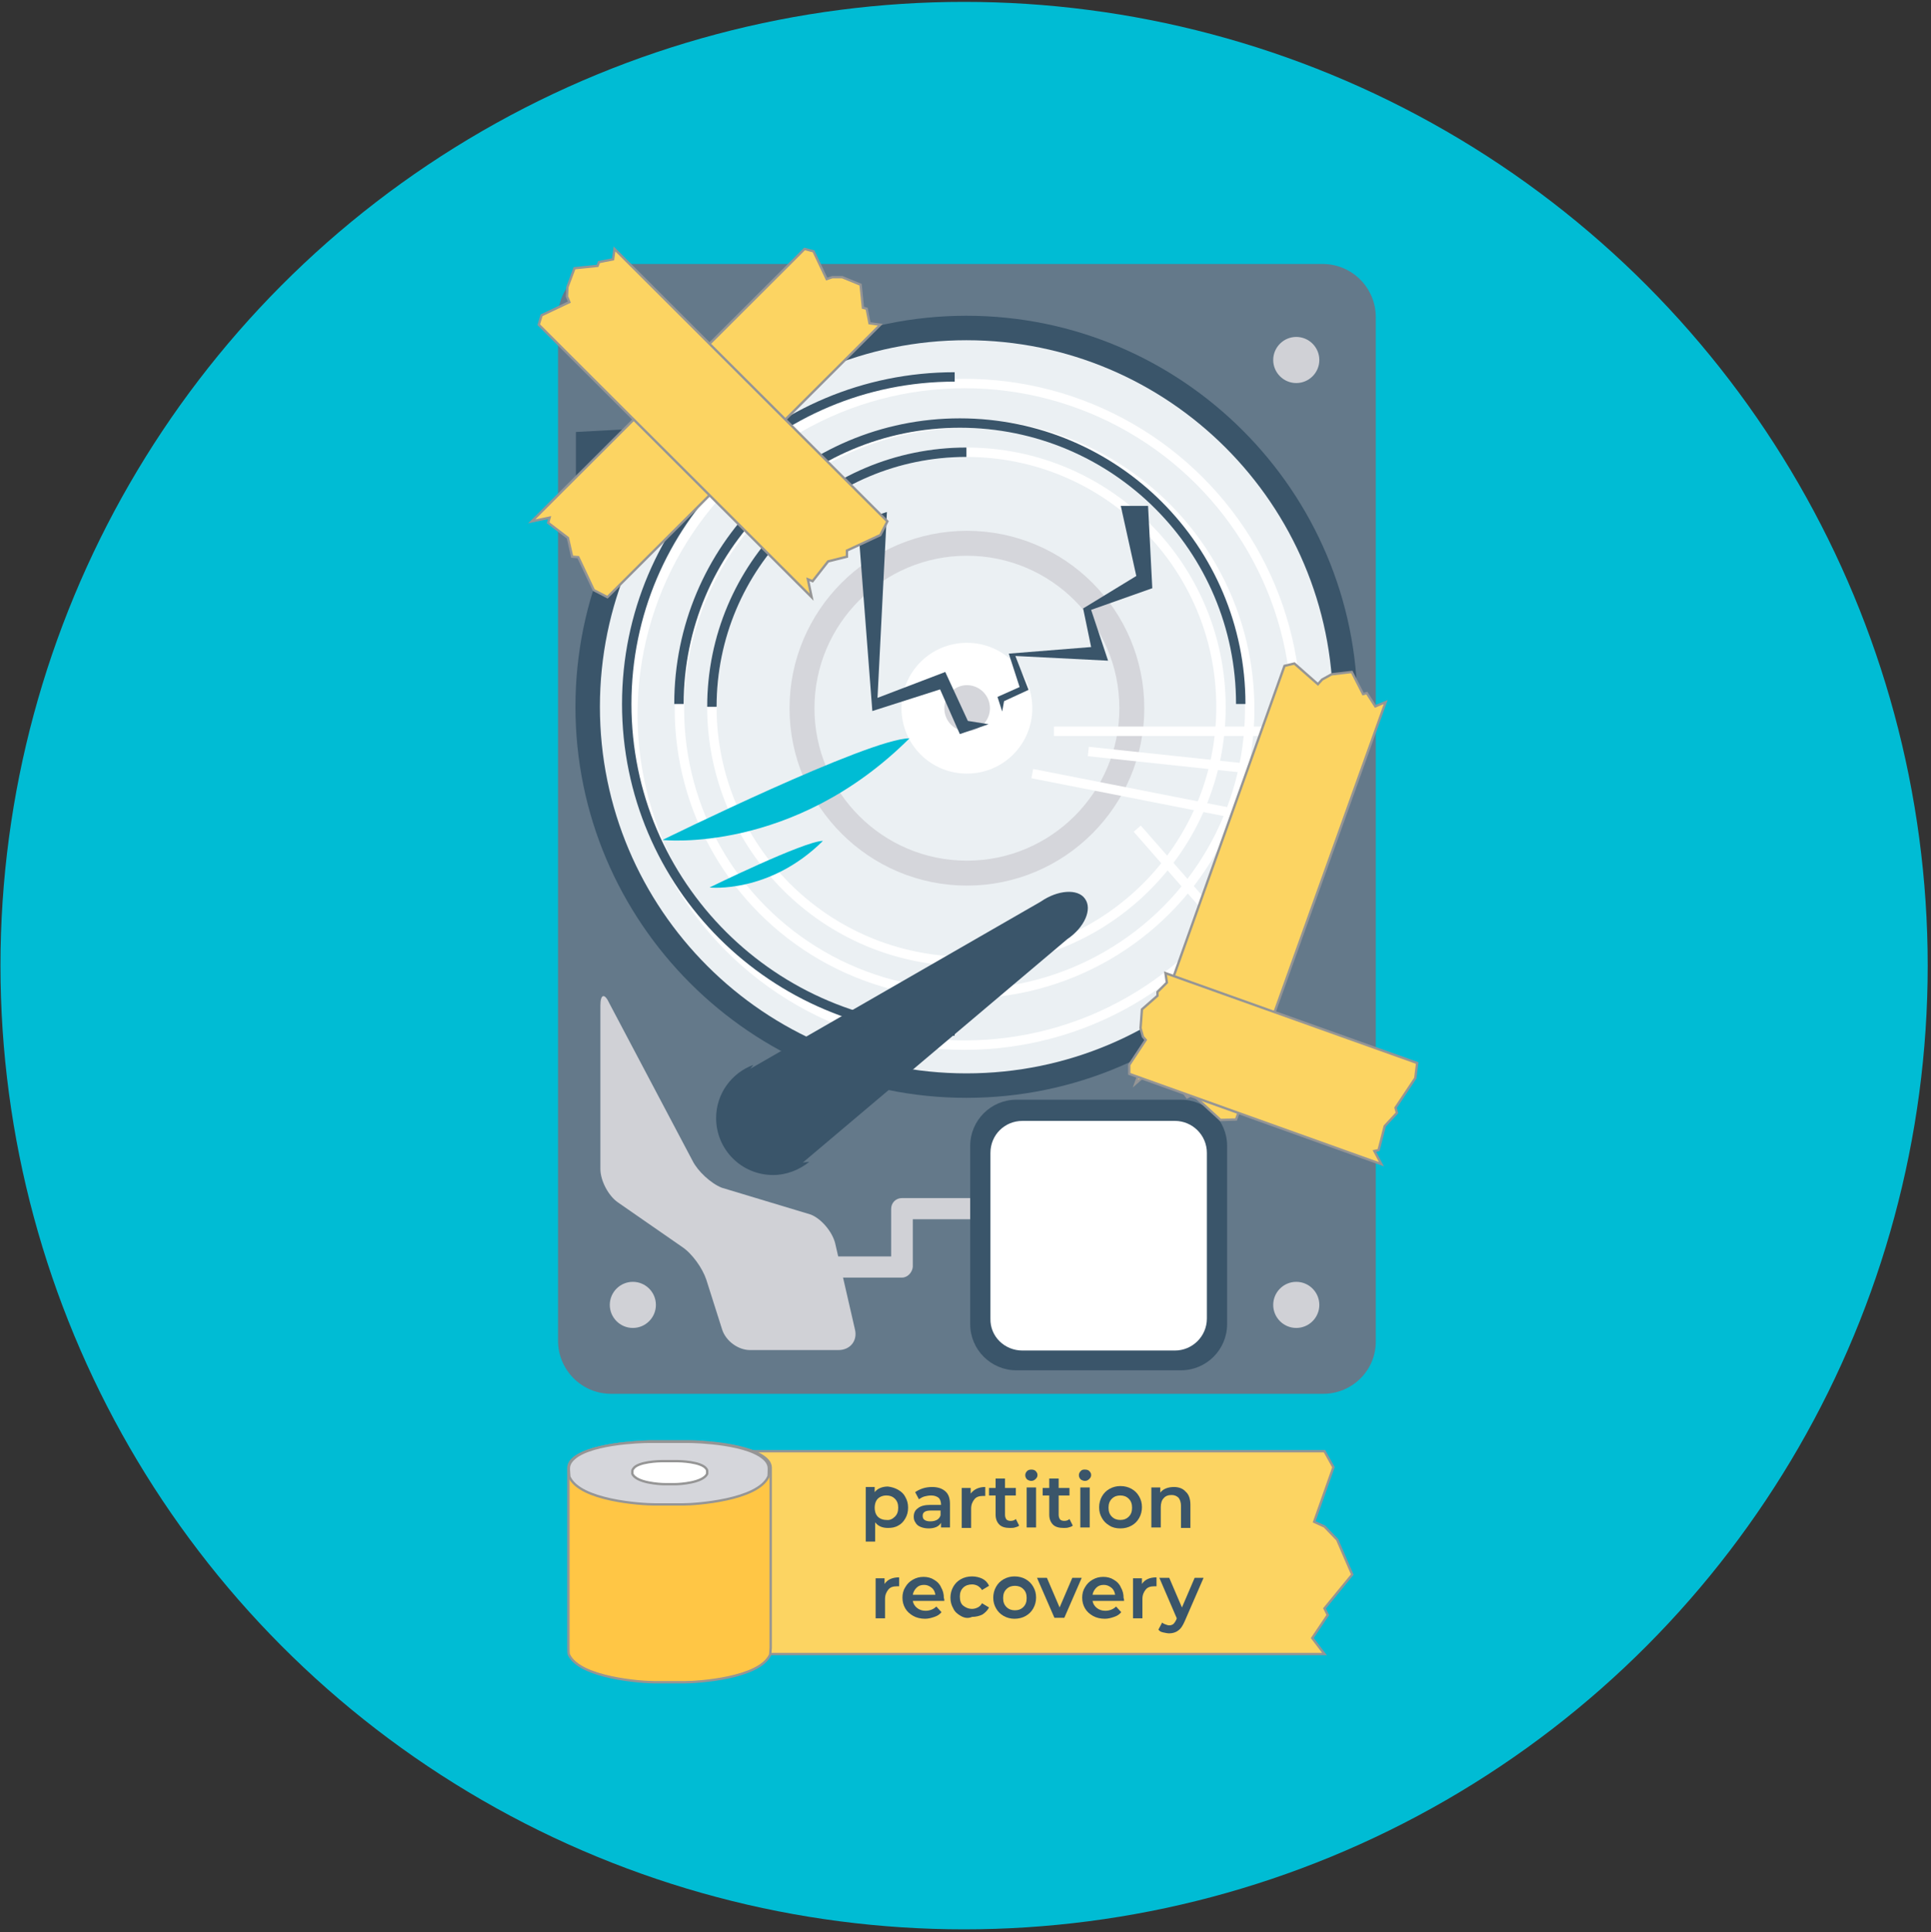 <?xml version="1.0" encoding="utf-8"?>
<!-- Generator: Adobe Illustrator 22.0.1, SVG Export Plug-In . SVG Version: 6.00 Build 0)  -->
<svg version="1.1" id="Layer_1" xmlns="http://www.w3.org/2000/svg" xmlns:xlink="http://www.w3.org/1999/xlink" x="0px" y="0px"
	 viewBox="0 0 410.4 410.6" style="enable-background:new 0 0 410.4 410.6;" xml:space="preserve">
<rect x="0" y="0" width="410.4" height="410.6" fill="#333333" stroke="none"/>
<style type="text/css">
	.st0{fill:#00BCD4;}
	.st1{fill:#64798A;}
	.st2{fill:#D0D1D6;}
	.st3{fill:#3A556A;}
	.st4{fill:#EBF0F3;}
	.st5{fill:none;stroke:#FFFFFF;stroke-width:2;stroke-miterlimit:10;}
	.st6{fill:none;stroke:#3A556A;stroke-width:2;stroke-miterlimit:10;}
	.st7{fill:#D5D6DB;stroke:#D5D6DB;stroke-width:3;stroke-miterlimit:10;}
	.st8{fill:#FFFFFF;}
	.st9{fill:#D5D6DB;}
	.st10{fill:#FCD462;stroke:#959595;stroke-width:0.5;stroke-miterlimit:10;}
	.st11{fill:#FFC645;stroke:#959595;stroke-width:0.5;stroke-miterlimit:10;}
	.st12{display:none;fill:#EEEEF0;}
	.st13{fill:#D5D6DB;stroke:#959595;stroke-width:0.5;stroke-miterlimit:10;}
	.st14{fill:#FFFFFF;stroke:#959595;stroke-width:0.5;stroke-miterlimit:10;}
	.st15{enable-background:new    ;}
</style>
<circle class="st0" cx="204.9" cy="205.2" r="204.8"/>
<g>
	<g>
		<path class="st1" d="M281.2,296.2H129.9c-6.3,0-11.3-5.1-11.3-11.3V67.4c0-6.3,5.1-11.3,11.3-11.3h151.2c6.3,0,11.3,5.1,11.3,11.3
			v217.5C292.5,291.2,287.4,296.2,281.2,296.2z"/>
		<g>
			<g>
				<path class="st2" d="M280.4,76.5c0,2.7-2.2,4.9-4.9,4.9c-2.7,0-4.9-2.2-4.9-4.9c0-2.7,2.2-4.9,4.9-4.9
					C278.2,71.6,280.4,73.8,280.4,76.5z"/>
			</g>
			<g>
				<path class="st2" d="M139.4,76.5c0,2.7-2.2,4.9-4.9,4.9s-4.9-2.2-4.9-4.9c0-2.7,2.2-4.9,4.9-4.9S139.4,73.8,139.4,76.5z"/>
			</g>
			<g>
				<path class="st2" d="M280.4,277.3c0,2.7-2.2,4.9-4.9,4.9c-2.7,0-4.9-2.2-4.9-4.9c0-2.7,2.2-4.9,4.9-4.9
					C278.2,272.4,280.4,274.6,280.4,277.3z"/>
			</g>
			<g>
				<path class="st2" d="M139.4,277.3c0,2.7-2.2,4.9-4.9,4.9s-4.9-2.2-4.9-4.9c0-2.7,2.2-4.9,4.9-4.9S139.4,274.6,139.4,277.3z"/>
			</g>
		</g>
		<path class="st3" d="M205.4,233.3c-45.8,0-83.1-37.3-83.1-83.1s37.3-83.1,83.1-83.1s83.1,37.3,83.1,83.1S251.3,233.3,205.4,233.3z
			"/>
		<path class="st4" d="M283.3,150.2c0,43-34.9,77.9-77.9,77.9s-77.9-34.9-77.9-77.9s34.9-77.9,77.9-77.9S283.3,107.2,283.3,150.2z"
			/>
		<g>
			<circle class="st5" cx="205" cy="150.6" r="60.6"/>
			<circle class="st5" cx="205.4" cy="150.2" r="54.1"/>
			<ellipse class="st5" cx="205" cy="151.8" rx="70.5" ry="70.3"/>
			<path class="st6" d="M144.3,149.6c0-33,26.7-59.7,59.7-59.7s59.7,26.7,59.7,59.7"/>
			<path class="st6" d="M205.4,96.1c-29.9,0-54.1,24.2-54.1,54.1"/>
			<path class="st6" d="M202.9,219.1c-38.5,0-69.7-31.1-69.7-69.5s31.2-69.5,69.7-69.5"/>
			<path class="st7" d="M205.5,186.7c-19.9,0-36.2-16.2-36.2-36.2c0-19.9,16.2-36.2,36.2-36.2s36.2,16.2,36.2,36.2
				C241.7,170.4,225.5,186.7,205.5,186.7z M205.5,116.6c-18.7,0-33.9,15.2-33.9,33.9s15.2,33.9,33.9,33.9s33.9-15.2,33.9-33.9
				S224.2,116.6,205.5,116.6z"/>
		</g>
		<path class="st8" d="M219.4,150.5c0,7.7-6.2,13.9-13.9,13.9s-13.9-6.2-13.9-13.9s6.2-13.9,13.9-13.9S219.4,142.8,219.4,150.5z"/>
		<g>
			<path class="st2" d="M191.7,271.5h-21.2V267h18.9v-10.1c0-1.3,1-2.3,2.3-2.3h27.8v4.5H194v10.1
				C193.9,270.4,192.9,271.5,191.7,271.5z"/>
		</g>
		<path class="st9" d="M210.4,150.5c0,2.7-2.2,4.9-4.9,4.9s-4.8-2.2-4.8-4.9s2.2-4.9,4.8-4.9C208.2,145.6,210.4,147.8,210.4,150.5z"
			/>
		<path class="st2" d="M127.6,213.7v34.7c0,2.5,1.7,5.7,3.7,7.1L145,265c2.1,1.4,4.3,4.5,5.1,6.9l3.4,10.7c0.8,2.4,3.4,4.3,5.9,4.3
			h18.8c2.5,0,4.1-2,3.5-4.4l-4.2-18.3c-0.6-2.4-2.9-5.2-5.2-6.1l-18.9-5.7c-2.3-0.9-5.1-3.5-6.2-5.7l-17.7-33.5
			C128.5,211,127.6,211.2,127.6,213.7z"/>
		<path class="st3" d="M169.5,248c-3.6,2.5-9.6,0.3-13.2-4.9l0,0c-3.7-5.3-3.7-11.6-0.1-14.1l65-37.4c3.6-2.5,7.9-2.8,9.4-0.6l0,0
			c1.6,2.2-0.1,6.1-3.8,8.6L169.5,248z"/>
		<path class="st3" d="M163.9,245.9c-1.5,0-3.9-1.4-5.9-4.2c-1.2-1.8-2-4.1-2.1-5.8c0-1,2.3-2.7,2.7-3.1l65-37.4l0.2-0.1
			c0.8-0.6,1.6-0.9,2.3-1.1c-0.4,0.5-1,1.2-1.8,1.7l-0.2,0.1l-57.3,48.3C166.7,244.5,164.4,245.9,163.9,245.9z"/>
		<path class="st3" d="M216,291.2c-5.4,0-9.8-4.4-9.8-9.8v-37.9c0-5.4,4.4-9.8,9.8-9.8h35c5.4,0,9.8,4.4,9.8,9.8v37.9
			c0,5.4-4.4,9.8-9.8,9.8H216z"/>
		<path class="st8" d="M217.3,287h32.4c3.7,0,6.8-3,6.8-6.8V245c0-3.8-3.1-6.8-6.8-6.8h-32.4c-3.8,0-6.8,3-6.8,6.8v35.2
			C210.4,284,213.5,287,217.3,287z"/>
		<path class="st3" d="M169.4,247.1c-11.9,0-15-13.7-9.3-20.8c-4.6,1.7-7.9,6.1-7.9,11.3c0,6.7,5.4,12.1,12.1,12.1
			c2.9,0,5.6-1.1,7.7-2.8C171.1,247,170.3,247.1,169.4,247.1z"/>
		<polygon class="st3" points="122.4,91.8 157.5,89.9 166.8,116 188.5,108.8 186.5,148.3 200.9,142.8 205.7,153.2 210.1,153.9 
			204,156 199.8,146.5 185.4,151.1 182.7,116 166.2,119.4 152.4,96.7 122.4,103.4 		"/>
		<polygon class="st3" points="244,107.5 244.9,125 231.9,129.6 235.5,140.4 215.8,139.4 218.6,146.6 213.4,149 213,151.2 
			212,148.1 216.7,146 214.4,138.9 231.9,137.5 230.2,129.3 241.5,122.4 238.2,107.5 		"/>
	</g>
	<line class="st5" x1="224" y1="155.4" x2="280.4" y2="155.4"/>
	<line class="st5" x1="219.4" y1="164.4" x2="278.9" y2="176.1"/>
	<line class="st5" x1="231.3" y1="159.7" x2="275.5" y2="164.4"/>
	<line class="st5" x1="241.7" y1="176.1" x2="259.5" y2="196.4"/>
	<path class="st0" d="M140.8,178.5c0,0,43.9-21.6,52.5-21.6C168.5,181.6,140.8,178.5,140.8,178.5z"/>
	<path class="st0" d="M150.8,188.6c0,0,20.2-9.9,24.1-9.9C163.5,190,150.8,188.6,150.8,188.6z"/>
</g>
<g id="patch_1_1_">
	<polygon class="st10" points="171,52.9 172.9,53.4 175.7,59.3 176.9,58.9 179,58.9 182.9,60.5 183.4,65.4 184.2,65.6 184.8,68.7 
		187.1,69 129.1,126.9 126.2,125.4 122.9,118.4 121.6,118.3 120.7,114.3 116.5,111.1 116.8,110 113,110.8 	"/>
	<polygon class="st10" points="114.5,69 115.1,67 121,64.2 120.5,63 120.6,61 122.1,57 127,56.5 127.3,55.7 130.3,55.1 130.6,52.9 
		188.6,110.8 187.1,113.7 180,117 180,118.3 176,119.3 172.7,123.5 171.7,123.1 172.5,126.9 	"/>
</g>
<g id="patch_1_2_">
	<polygon class="st10" points="273,141.5 275.1,141 280.1,145.4 281,144.4 283,143.3 287.3,142.8 289.7,147.5 290.5,147.3 
		292.3,150.1 294.5,149.2 262.7,237.9 259.4,238 253.5,232.6 252.3,233.2 249.8,229.8 244.6,228.7 244.5,227.5 241.3,230.3 	"/>
	<polygon class="st10" points="240,228.2 240,226.3 243.5,221 242.9,220.3 242.4,218.5 242.7,214.5 246,211.6 246,210.8 248,208.8 
		247.7,206.8 301.2,225.9 300.8,229.1 296.6,235.4 296.9,236.5 294.3,239.3 293,244.4 292.1,244.6 293.6,247.4 	"/>
</g>
<g id="roll">
	<polygon class="st10" points="281.5,308.4 283.4,311.8 279.3,323.4 281.5,324.4 284.2,327.2 287.4,334.6 281.5,341.8 282.2,343.2 
		278.9,348.1 281.5,351.5 126.5,351.5 126.5,308.4 	"/>
	<path class="st11" d="M121.3,310.5c-0.3,0.4-0.5,0.9-0.5,1.4v38.3c0,0,0,1.3,0.1,1.4c2.3,5,15.5,5.9,18.3,5.9c1.4,0,4.8,0,6.2,0
		c2.8,0,16-0.8,18.3-5.9c0-0.1,0.1-1.4,0.1-1.4v-38.3c0-0.5-0.2-1-0.5-1.4c-3-3.8-15.3-4.2-16.6-4.2H138
		C136.7,306.4,124.4,306.7,121.3,310.5z"/>
	<path class="st12" d="M138,306.4L138,306.4h-0.2C137.9,306.4,138,306.4,138,306.4z"/>
	<path class="st12" d="M138.1,306.4L138.1,306.4L138.1,306.4z"/>
	<path class="st13" d="M137.8,306.4h8.6c1.3,0,13.5,0.3,16.5,4.2c0.3,0.4,0.5,0.9,0.5,1.4v0.4c0,0,0,1.3-0.1,1.4
		c-2.3,5-15.4,5.9-18.1,5.9c-1.4,0-4.7,0-6.1,0c-2.7,0-15.9-0.8-18.1-5.9c0-0.1-0.1-1.4-0.1-1.4V312c0-0.5,0.2-1,0.5-1.4
		C124.3,306.7,136.5,306.4,137.8,306.4z"/>
	<path class="st14" d="M140.7,310.5h3.2c0.5,0,5.1,0.1,6.2,1.6c0.1,0.1,0.2,0.3,0.2,0.5v0.1v0.5c-0.9,1.9-5.8,2.2-6.8,2.2
		c-0.5,0-1.8,0-2.3,0c-1,0-6-0.3-6.8-2.2v-0.5v-0.1c0-0.2,0.1-0.4,0.2-0.5C135.6,310.6,140.2,310.5,140.7,310.5z"/>
	<g class="st15">
		<path class="st3" d="M190.9,316.6c0.7,0.4,1.2,0.9,1.5,1.5c0.4,0.7,0.6,1.4,0.6,2.3c0,0.9-0.2,1.6-0.6,2.3
			c-0.4,0.7-0.9,1.2-1.5,1.5c-0.7,0.4-1.4,0.5-2.2,0.5c-1.2,0-2.1-0.4-2.7-1.2v4.1h-2v-11.6h1.9v1.1c0.3-0.4,0.7-0.7,1.2-0.9
			c0.5-0.2,1-0.3,1.6-0.3C189.5,316,190.2,316.2,190.9,316.6z M190.2,322.3c0.5-0.5,0.7-1.1,0.7-1.9c0-0.8-0.2-1.4-0.7-1.9
			c-0.5-0.5-1.1-0.7-1.8-0.7c-0.5,0-0.9,0.1-1.3,0.3c-0.4,0.2-0.7,0.5-0.9,0.9c-0.2,0.4-0.3,0.9-0.3,1.4c0,0.5,0.1,1,0.3,1.4
			c0.2,0.4,0.5,0.7,0.9,0.9c0.4,0.2,0.8,0.3,1.3,0.3C189.1,323.1,189.7,322.8,190.2,322.3z"/>
		<path class="st3" d="M200.9,316.9c0.7,0.6,1,1.5,1,2.7v5H200v-1c-0.2,0.4-0.6,0.7-1,0.9c-0.5,0.2-1,0.3-1.6,0.3
			c-0.6,0-1.2-0.1-1.7-0.3s-0.9-0.5-1.1-0.9c-0.3-0.4-0.4-0.8-0.4-1.3c0-0.8,0.3-1.4,0.9-1.8c0.6-0.5,1.5-0.7,2.7-0.7h2.2v-0.1
			c0-0.6-0.2-1.1-0.5-1.4c-0.4-0.3-0.9-0.5-1.6-0.5c-0.5,0-1,0.1-1.4,0.2s-0.9,0.4-1.2,0.6l-0.8-1.5c0.4-0.3,1-0.6,1.6-0.8
			c0.6-0.2,1.3-0.3,2-0.3C199.3,316,200.2,316.3,200.9,316.9z M199.1,323c0.4-0.2,0.7-0.6,0.8-1v-1h-2.1c-1.2,0-1.7,0.4-1.7,1.1
			c0,0.4,0.1,0.7,0.4,0.9c0.3,0.2,0.7,0.3,1.2,0.3C198.3,323.3,198.7,323.2,199.1,323z"/>
		<path class="st3" d="M209.4,316v1.9c-0.2,0-0.3,0-0.5,0c-0.8,0-1.4,0.2-1.8,0.7c-0.4,0.5-0.7,1.1-0.7,2v4.1h-2v-8.5h1.9v1.2
			C207,316.5,208,316,209.4,316z"/>
		<path class="st3" d="M216.6,324.2c-0.2,0.2-0.5,0.3-0.9,0.4c-0.3,0.1-0.7,0.1-1.1,0.1c-0.9,0-1.7-0.2-2.2-0.7
			c-0.5-0.5-0.8-1.2-0.8-2.1v-4.1h-1.4v-1.6h1.4v-2h2v2h2.3v1.6h-2.3v4.1c0,0.4,0.1,0.7,0.3,1c0.2,0.2,0.5,0.3,0.9,0.3
			c0.4,0,0.8-0.1,1.1-0.4L216.6,324.2z"/>
		<path class="st3" d="M218.3,314.4c-0.2-0.2-0.4-0.5-0.4-0.9c0-0.3,0.1-0.6,0.4-0.9c0.2-0.2,0.5-0.3,0.9-0.3s0.7,0.1,0.9,0.3
			c0.2,0.2,0.4,0.5,0.4,0.8c0,0.4-0.1,0.6-0.4,0.9c-0.2,0.2-0.5,0.4-0.9,0.4C218.9,314.7,218.6,314.6,218.3,314.4z M218.2,316.1h2
			v8.5h-2V316.1z"/>
		<path class="st3" d="M228,324.2c-0.2,0.2-0.5,0.3-0.9,0.4c-0.3,0.1-0.7,0.1-1.1,0.1c-0.9,0-1.7-0.2-2.2-0.7
			c-0.5-0.5-0.8-1.2-0.8-2.1v-4.1h-1.4v-1.6h1.4v-2h2v2h2.3v1.6h-2.3v4.1c0,0.4,0.1,0.7,0.3,1c0.2,0.2,0.5,0.3,0.9,0.3
			c0.4,0,0.8-0.1,1.1-0.4L228,324.2z"/>
		<path class="st3" d="M229.7,314.4c-0.2-0.2-0.4-0.5-0.4-0.9c0-0.3,0.1-0.6,0.4-0.9s0.5-0.3,0.9-0.3c0.4,0,0.7,0.1,0.9,0.3
			c0.2,0.2,0.4,0.5,0.4,0.8c0,0.4-0.1,0.6-0.4,0.9c-0.2,0.2-0.5,0.4-0.9,0.4C230.3,314.7,230,314.6,229.7,314.4z M229.6,316.1h2v8.5
			h-2V316.1z"/>
		<path class="st3" d="M235.8,324.2c-0.7-0.4-1.2-0.9-1.6-1.6c-0.4-0.7-0.6-1.4-0.6-2.3c0-0.8,0.2-1.6,0.6-2.3
			c0.4-0.7,0.9-1.2,1.6-1.6c0.7-0.4,1.5-0.6,2.3-0.6c0.9,0,1.7,0.2,2.4,0.6c0.7,0.4,1.2,0.9,1.6,1.6c0.4,0.7,0.6,1.4,0.6,2.3
			c0,0.8-0.2,1.6-0.6,2.3s-0.9,1.2-1.6,1.6c-0.7,0.4-1.5,0.6-2.4,0.6C237.2,324.8,236.4,324.6,235.8,324.2z M239.9,322.3
			c0.5-0.5,0.7-1.1,0.7-1.9c0-0.8-0.2-1.4-0.7-1.9c-0.5-0.5-1.1-0.7-1.8-0.7s-1.3,0.2-1.8,0.7c-0.5,0.5-0.7,1.1-0.7,1.9
			c0,0.8,0.2,1.4,0.7,1.9s1.1,0.7,1.8,0.7S239.4,322.8,239.9,322.3z"/>
		<path class="st3" d="M252,317c0.7,0.6,1,1.6,1,2.8v4.9h-2V320c0-0.7-0.2-1.3-0.5-1.7c-0.4-0.4-0.9-0.6-1.5-0.6
			c-0.7,0-1.3,0.2-1.7,0.7c-0.4,0.4-0.6,1.1-0.6,1.9v4.3h-2v-8.5h1.9v1.1c0.3-0.4,0.7-0.7,1.2-0.9c0.5-0.2,1.1-0.3,1.7-0.3
			C250.5,316,251.4,316.3,252,317z"/>
	</g>
	<g class="st15">
		<path class="st3" d="M191.1,335.2v1.9c-0.2,0-0.3,0-0.5,0c-0.8,0-1.4,0.2-1.8,0.7c-0.4,0.5-0.7,1.1-0.7,2v4.1h-2v-8.5h1.9v1.2
			C188.6,335.7,189.6,335.2,191.1,335.2z"/>
		<path class="st3" d="M200.7,340.2H194c0.1,0.6,0.4,1.1,0.9,1.5c0.5,0.4,1.1,0.6,1.8,0.6c0.9,0,1.7-0.3,2.3-0.9l1.1,1.2
			c-0.4,0.5-0.9,0.8-1.5,1c-0.6,0.2-1.2,0.4-2,0.4c-0.9,0-1.8-0.2-2.5-0.6c-0.7-0.4-1.3-0.9-1.7-1.6s-0.6-1.4-0.6-2.3
			c0-0.8,0.2-1.6,0.6-2.2c0.4-0.7,0.9-1.2,1.6-1.6c0.7-0.4,1.4-0.6,2.3-0.6c0.8,0,1.6,0.2,2.2,0.6c0.7,0.4,1.2,0.9,1.5,1.6
			c0.4,0.7,0.6,1.4,0.6,2.3C200.7,339.8,200.7,340,200.7,340.2z M194.8,337.4c-0.4,0.4-0.7,0.9-0.8,1.5h4.8
			c-0.1-0.6-0.3-1.1-0.8-1.5s-1-0.6-1.6-0.6C195.7,336.8,195.2,337,194.8,337.4z"/>
		<path class="st3" d="M204.2,343.4c-0.7-0.4-1.3-0.9-1.6-1.6c-0.4-0.7-0.6-1.4-0.6-2.3c0-0.8,0.2-1.6,0.6-2.3
			c0.4-0.7,0.9-1.2,1.6-1.6c0.7-0.4,1.5-0.6,2.4-0.6c0.8,0,1.6,0.2,2.2,0.5s1.1,0.8,1.4,1.5l-1.5,0.9c-0.2-0.4-0.6-0.7-0.9-0.9
			c-0.4-0.2-0.8-0.3-1.2-0.3c-0.7,0-1.4,0.2-1.9,0.7s-0.7,1.1-0.7,1.9c0,0.8,0.2,1.5,0.7,1.9s1.1,0.7,1.9,0.7c0.4,0,0.8-0.1,1.2-0.3
			c0.4-0.2,0.7-0.5,0.9-0.9l1.5,0.9c-0.3,0.6-0.8,1.1-1.4,1.5c-0.6,0.3-1.4,0.5-2.2,0.5C205.7,344,204.9,343.8,204.2,343.4z"/>
		<path class="st3" d="M213.3,343.4c-0.7-0.4-1.2-0.9-1.6-1.6c-0.4-0.7-0.6-1.4-0.6-2.3c0-0.8,0.2-1.6,0.6-2.3
			c0.4-0.7,0.9-1.2,1.6-1.6c0.7-0.4,1.5-0.6,2.3-0.6c0.9,0,1.7,0.2,2.4,0.6c0.7,0.4,1.2,0.9,1.6,1.6c0.4,0.7,0.6,1.4,0.6,2.3
			c0,0.8-0.2,1.6-0.6,2.3s-0.9,1.2-1.6,1.6c-0.7,0.4-1.5,0.6-2.4,0.6C214.8,344,214,343.8,213.3,343.4z M217.5,341.5
			c0.5-0.5,0.7-1.1,0.7-1.9c0-0.8-0.2-1.4-0.7-1.9c-0.5-0.5-1.1-0.7-1.8-0.7s-1.3,0.2-1.8,0.7c-0.5,0.5-0.7,1.1-0.7,1.9
			c0,0.8,0.2,1.4,0.7,1.9s1.1,0.7,1.8,0.7S217,342,217.5,341.5z"/>
		<path class="st3" d="M229.9,335.3l-3.7,8.5h-2.1l-3.7-8.5h2.1l2.7,6.3l2.7-6.3H229.9z"/>
		<path class="st3" d="M238.9,340.2h-6.7c0.1,0.6,0.4,1.1,0.9,1.5s1.1,0.6,1.8,0.6c0.9,0,1.7-0.3,2.3-0.9l1.1,1.2
			c-0.4,0.5-0.9,0.8-1.5,1c-0.6,0.2-1.2,0.4-2,0.4c-0.9,0-1.8-0.2-2.5-0.6c-0.7-0.4-1.3-0.9-1.7-1.6c-0.4-0.7-0.6-1.4-0.6-2.3
			c0-0.8,0.2-1.6,0.6-2.2c0.4-0.7,0.9-1.2,1.6-1.6c0.7-0.4,1.4-0.6,2.3-0.6c0.8,0,1.6,0.2,2.2,0.6c0.7,0.4,1.2,0.9,1.5,1.6
			c0.4,0.7,0.6,1.4,0.6,2.3C238.9,339.8,238.9,340,238.9,340.2z M233,337.4c-0.4,0.4-0.7,0.9-0.8,1.5h4.8c-0.1-0.6-0.3-1.1-0.8-1.5
			s-1-0.6-1.6-0.6C233.9,336.8,233.4,337,233,337.4z"/>
		<path class="st3" d="M245.8,335.2v1.9c-0.2,0-0.3,0-0.5,0c-0.8,0-1.4,0.2-1.8,0.7c-0.4,0.5-0.7,1.1-0.7,2v4.1h-2v-8.5h1.9v1.2
			C243.3,335.7,244.3,335.2,245.8,335.2z"/>
		<path class="st3" d="M255.8,335.3l-4,9.2c-0.4,0.9-0.8,1.6-1.4,2c-0.5,0.4-1.2,0.6-1.9,0.6c-0.4,0-0.8-0.1-1.3-0.2s-0.8-0.3-1-0.6
			l0.8-1.5c0.2,0.2,0.4,0.3,0.7,0.4c0.3,0.1,0.5,0.2,0.8,0.2c0.4,0,0.6-0.1,0.9-0.3c0.2-0.2,0.4-0.5,0.6-0.9l0.1-0.3l-3.7-8.6h2.1
			l2.7,6.3l2.7-6.3H255.8z"/>
	</g>
</g>
</svg>

